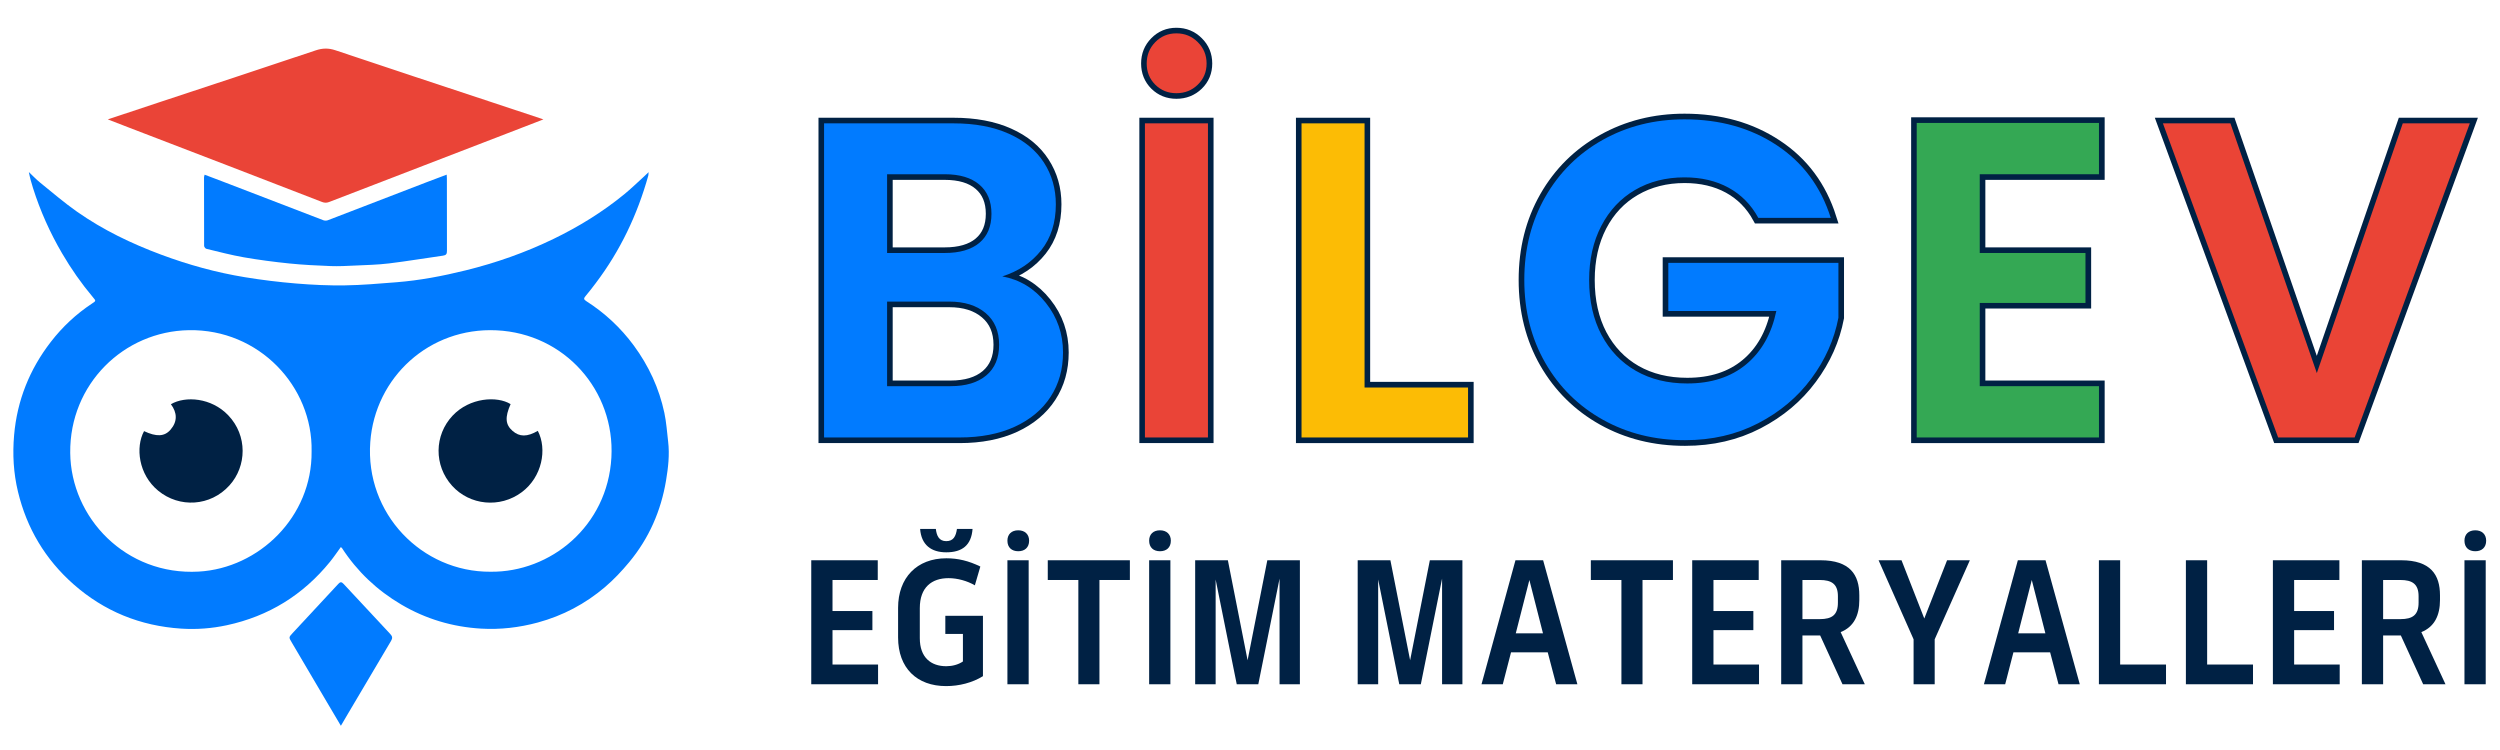 <svg xmlns="http://www.w3.org/2000/svg" xmlns:xlink="http://www.w3.org/1999/xlink" width="1000" zoomAndPan="magnify" viewBox="0 0 750 225" height="300" preserveAspectRatio="xMidYMid meet" version="1.0"><defs><g/><clipPath id="ae817584ca"><path d="M 4 51.48 L 200.836 51.48 L 200.836 188.812 L 4 188.812 Z M 4 51.48 " clip-rule="nonzero"/></clipPath><clipPath id="c2cfa77089"><path d="M 147.18 171.52 C 165.113 171.719 182.281 157.895 183.418 137.23 C 184.52 117.238 169.438 100.055 148.934 99.094 C 128.863 98.148 112.52 113.152 111.086 132.602 C 109.504 154.074 126.535 171.645 147.176 171.523 M 93.48 135.391 C 93.859 115.953 77.719 98.703 56.676 99.051 C 37.148 99.371 20.871 115.207 21.066 135.836 C 21.25 155.34 37.762 172.711 59.598 171.48 C 77.648 170.461 93.695 155.102 93.48 135.391 M 102.25 164.121 C 101.137 165.641 100.137 167.141 99.004 168.535 C 90.914 178.488 80.609 184.867 68.062 187.566 C 63.543 188.539 58.945 188.887 54.348 188.586 C 42.09 187.785 31.242 183.398 22.02 175.246 C 13.57 167.773 8.043 158.496 5.395 147.523 C 4.047 141.926 3.73 136.254 4.234 130.527 C 5.141 120.105 8.879 110.793 15.262 102.547 C 18.738 98.051 22.852 94.199 27.609 91.062 C 28.84 90.25 28.812 90.285 27.875 89.164 C 24.41 85.039 21.336 80.645 18.617 75.988 C 14.988 69.785 12.074 63.273 9.906 56.426 C 9.41 54.863 8.969 53.285 8.652 51.613 C 9.773 52.668 10.832 53.805 12.027 54.773 C 15.68 57.727 19.254 60.805 23.094 63.5 C 30.906 68.984 39.465 73.09 48.402 76.418 C 56.539 79.449 64.879 81.754 73.438 83.156 C 78.52 83.992 83.652 84.621 88.785 85.047 C 93.664 85.453 98.578 85.684 103.469 85.613 C 108.59 85.539 113.715 85.086 118.828 84.684 C 125.895 84.129 132.84 82.805 139.707 81.105 C 148.793 78.863 157.586 75.777 166.02 71.691 C 173.609 68.02 180.742 63.621 187.273 58.285 C 189.328 56.609 191.227 54.746 193.195 52.965 C 193.59 52.605 193.969 52.23 194.582 51.648 C 194.535 52.172 194.551 52.445 194.484 52.691 C 191.211 64.43 186.062 75.25 178.691 84.984 C 177.699 86.301 176.699 87.605 175.633 88.863 C 175.082 89.512 175.102 89.84 175.855 90.32 C 181.434 93.883 186.203 98.32 190.137 103.652 C 194.621 109.742 197.738 116.469 199.309 123.855 C 199.914 126.695 200.102 129.621 200.445 132.516 C 200.906 136.418 200.457 140.293 199.816 144.133 C 198.301 153.266 194.684 161.504 188.77 168.633 C 186.547 171.312 184.125 173.887 181.48 176.137 C 175.582 181.156 168.848 184.715 161.344 186.754 C 155.762 188.266 150.066 188.926 144.305 188.586 C 135.77 188.078 127.754 185.703 120.367 181.352 C 113.125 177.086 107.164 171.461 102.578 164.398 C 102.527 164.32 102.434 164.27 102.25 164.121 " clip-rule="nonzero"/></clipPath><clipPath id="d217a2d16d"><path d="M 32.242 14.574 L 163.121 14.574 L 163.121 60.957 L 32.242 60.957 Z M 32.242 14.574 " clip-rule="nonzero"/></clipPath><clipPath id="908330c929"><path d="M 163.023 35.82 C 159.367 37.23 155.875 38.586 152.375 39.934 L 112.074 55.465 C 107.625 57.176 103.172 58.871 98.734 60.602 C 97.992 60.891 97.348 60.875 96.609 60.59 L 68.055 49.559 C 58.156 45.746 48.258 41.949 38.355 38.148 C 36.391 37.395 34.43 36.629 32.336 35.816 C 37.461 34.113 42.457 32.449 47.453 30.793 C 63.211 25.578 78.984 20.395 94.719 15.109 C 96.77 14.422 98.562 14.387 100.617 15.078 C 116.129 20.297 131.676 25.414 147.211 30.562 L 162.492 35.633 C 162.609 35.672 162.727 35.719 163.02 35.82 " clip-rule="nonzero"/></clipPath><clipPath id="69af6207a8"><path d="M 61.078 52.285 L 134.285 52.285 L 134.285 79.914 L 61.078 79.914 Z M 61.078 52.285 " clip-rule="nonzero"/></clipPath><clipPath id="fcf6ab6c18"><path d="M 61.387 52.406 C 63.113 53.059 64.766 53.68 66.414 54.312 L 97.039 66.082 C 97.422 66.23 97.965 66.219 98.355 66.07 L 128.039 54.645 C 129.969 53.902 131.914 53.184 134.008 52.395 C 134.035 52.863 134.066 53.18 134.066 53.496 L 134.086 75.281 C 134.09 76.195 133.84 76.566 132.887 76.699 C 127.484 77.449 122.105 78.375 116.691 79.027 C 113.305 79.438 109.875 79.508 106.461 79.668 C 104.051 79.781 101.625 79.914 99.219 79.824 C 95.066 79.66 90.91 79.461 86.777 79.039 C 82.219 78.574 77.664 77.977 73.148 77.191 C 69.367 76.531 65.641 75.543 61.902 74.641 C 61.617 74.574 61.234 74.062 61.234 73.754 L 61.207 53.18 C 61.207 52.961 61.305 52.746 61.387 52.402 " clip-rule="nonzero"/></clipPath><clipPath id="5d86fe2f8f"><path d="M 86.691 174.496 L 117.746 174.496 L 117.746 217.855 L 86.691 217.855 Z M 86.691 174.496 " clip-rule="nonzero"/></clipPath><clipPath id="3ce76fe003"><path d="M 102.266 217.734 C 100.816 215.281 99.449 212.98 98.09 210.672 L 87.508 192.703 C 86.625 191.207 86.598 191.203 87.758 189.953 L 101.484 175.176 C 102.082 174.527 102.457 174.504 103.074 175.172 L 117.098 190.223 C 117.762 190.93 117.797 191.465 117.305 192.289 L 104.219 214.402 C 103.594 215.461 102.973 216.527 102.266 217.734 " clip-rule="nonzero"/></clipPath><clipPath id="93ca4d4472"><path d="M 41.719 119.645 L 72.977 119.645 L 72.977 150.902 L 41.719 150.902 Z M 41.719 119.645 " clip-rule="nonzero"/></clipPath><clipPath id="4dfe5a0c7e"><path d="M 43.215 129.34 C 46.902 131.07 49.344 131.02 51.172 128.895 C 53.266 126.461 53.188 123.824 51.27 121.266 C 55.621 118.719 63.414 119.297 68.461 124.574 C 74.305 130.684 74.039 139.867 68.836 145.621 C 63.145 151.922 53.824 152.469 47.438 147.195 C 41.547 142.34 40.598 134.172 43.215 129.344 " clip-rule="nonzero"/></clipPath><clipPath id="7717e7b702"><path d="M 131.461 119.645 L 162.922 119.645 L 162.922 150.902 L 131.461 150.902 Z M 131.461 119.645 " clip-rule="nonzero"/></clipPath><clipPath id="2075b07e75"><path d="M 153.18 121.234 C 151.441 125.18 151.602 127.371 153.754 129.258 C 155.859 131.105 158.168 131.105 161.34 129.254 C 164.203 134.734 162.645 143.105 156.523 147.66 C 149.953 152.551 140.906 151.57 135.633 145.734 C 130.125 139.633 130.258 130.559 135.789 124.688 C 140.906 119.254 149.129 118.73 153.176 121.234 " clip-rule="nonzero"/></clipPath></defs><g fill="#002144" fill-opacity="1"><g transform="translate(240.99, 205.278)"><g><path d="M 22.43 0 L 22.43 -5.918 L 8.762 -5.918 L 8.762 -16.238 L 20.73 -16.238 L 20.73 -21.969 L 8.762 -21.969 L 8.762 -31.281 L 22.336 -31.281 L 22.336 -37.199 L 2.387 -37.199 L 2.387 0 Z M 22.43 0 "/></g></g></g><g fill="#002144" fill-opacity="1"><g transform="translate(267.685, 205.278)"><g><path d="M 16.191 -39.582 C 20.961 -39.582 23.715 -41.691 24.082 -46.602 L 19.402 -46.602 C 19.082 -44.398 18.348 -42.934 16.191 -42.934 C 14.035 -42.934 13.301 -44.535 13.07 -46.602 L 8.348 -46.602 C 8.715 -41.785 11.695 -39.582 16.191 -39.582 Z M 15.914 -15.09 L 21.191 -15.09 L 21.191 -6.836 C 19.77 -5.871 17.98 -5.414 16.191 -5.414 C 11.559 -5.414 8.258 -8.074 8.258 -13.805 L 8.258 -22.844 C 8.258 -29.078 11.832 -31.832 16.879 -31.832 C 19.539 -31.832 22.52 -31.008 24.77 -29.676 L 26.418 -35.316 C 22.934 -37.016 19.723 -37.793 16.238 -37.793 C 7.34 -37.793 1.742 -31.922 1.742 -22.934 L 1.742 -14.035 C 1.742 -4.863 7.383 0.551 16.145 0.551 C 20.043 0.551 24.035 -0.457 27.199 -2.43 L 27.199 -20.547 L 15.914 -20.547 Z M 15.914 -15.09 "/></g></g></g><g fill="#002144" fill-opacity="1"><g transform="translate(299.837, 205.278)"><g><path d="M 5.641 -39.906 C 7.566 -39.906 8.898 -41.004 8.898 -43.07 C 8.898 -44.996 7.613 -46.188 5.641 -46.188 C 3.625 -46.188 2.387 -44.996 2.387 -43.07 C 2.387 -41.004 3.715 -39.906 5.641 -39.906 Z M 8.762 0 L 8.762 -37.199 L 2.387 -37.199 L 2.387 0 Z M 8.762 0 "/></g></g></g><g fill="#002144" fill-opacity="1"><g transform="translate(313.643, 205.278)"><g><path d="M 16.191 0 L 16.191 -31.281 L 25.32 -31.281 L 25.32 -37.199 L 0.688 -37.199 L 0.688 -31.281 L 9.863 -31.281 L 9.863 0 Z M 16.191 0 "/></g></g></g><g fill="#002144" fill-opacity="1"><g transform="translate(342.356, 205.278)"><g><path d="M 5.641 -39.906 C 7.566 -39.906 8.898 -41.004 8.898 -43.07 C 8.898 -44.996 7.613 -46.188 5.641 -46.188 C 3.625 -46.188 2.387 -44.996 2.387 -43.07 C 2.387 -41.004 3.715 -39.906 5.641 -39.906 Z M 8.762 0 L 8.762 -37.199 L 2.387 -37.199 L 2.387 0 Z M 8.762 0 "/></g></g></g><g fill="#002144" fill-opacity="1"><g transform="translate(356.162, 205.278)"><g><path d="M 18.117 -7.199 L 12.199 -37.199 L 2.387 -37.199 L 2.387 0 L 8.531 0 L 8.531 -31.418 L 14.859 0 L 21.328 0 L 27.703 -31.695 L 27.703 0 L 33.805 0 L 33.805 -37.199 L 24.035 -37.199 Z M 18.117 -7.199 "/></g></g></g><g fill="#002144" fill-opacity="1"><g transform="translate(395.058, 205.278)"><g/></g></g><g fill="#002144" fill-opacity="1"><g transform="translate(404.919, 205.278)"><g><path d="M 18.117 -7.199 L 12.199 -37.199 L 2.387 -37.199 L 2.387 0 L 8.531 0 L 8.531 -31.418 L 14.859 0 L 21.328 0 L 27.703 -31.695 L 27.703 0 L 33.805 0 L 33.805 -37.199 L 24.035 -37.199 Z M 18.117 -7.199 "/></g></g></g><g fill="#002144" fill-opacity="1"><g transform="translate(443.814, 205.278)"><g><path d="M 29.402 0 L 19.125 -37.199 L 10.824 -37.199 L 0.641 0 L 7.02 0 L 9.496 -9.586 L 20.504 -9.586 L 23.023 0 Z M 10.918 -15.273 L 15 -31.281 L 19.082 -15.273 Z M 10.918 -15.273 "/></g></g></g><g fill="#002144" fill-opacity="1"><g transform="translate(476.563, 205.278)"><g><path d="M 16.191 0 L 16.191 -31.281 L 25.32 -31.281 L 25.32 -37.199 L 0.688 -37.199 L 0.688 -31.281 L 9.863 -31.281 L 9.863 0 Z M 16.191 0 "/></g></g></g><g fill="#002144" fill-opacity="1"><g transform="translate(505.276, 205.278)"><g><path d="M 22.43 0 L 22.43 -5.918 L 8.762 -5.918 L 8.762 -16.238 L 20.73 -16.238 L 20.73 -21.969 L 8.762 -21.969 L 8.762 -31.281 L 22.336 -31.281 L 22.336 -37.199 L 2.387 -37.199 L 2.387 0 Z M 22.43 0 "/></g></g></g><g fill="#002144" fill-opacity="1"><g transform="translate(531.971, 205.278)"><g><path d="M 20.227 -15.641 C 24.219 -17.246 25.824 -20.73 25.824 -25.273 L 25.824 -26.695 C 25.824 -32.84 23.023 -37.199 14.172 -37.199 L 2.387 -37.199 L 2.387 0 L 8.762 0 L 8.762 -14.633 L 14.082 -14.633 L 20.777 0 L 27.473 0 Z M 13.945 -31.281 C 17.477 -31.281 19.402 -30.09 19.402 -26.418 L 19.402 -24.492 C 19.402 -20.824 17.66 -19.539 13.945 -19.539 L 8.762 -19.539 L 8.762 -31.281 Z M 13.945 -31.281 "/></g></g></g><g fill="#002144" fill-opacity="1"><g transform="translate(562.748, 205.278)"><g><path d="M 14.539 -19.723 L 7.707 -37.199 L 0.824 -37.199 L 11.328 -13.484 L 11.328 0 L 17.66 0 L 17.66 -13.484 L 28.207 -37.199 L 21.375 -37.199 Z M 14.539 -19.723 "/></g></g></g><g fill="#002144" fill-opacity="1"><g transform="translate(594.534, 205.278)"><g><path d="M 29.402 0 L 19.125 -37.199 L 10.824 -37.199 L 0.641 0 L 7.02 0 L 9.496 -9.586 L 20.504 -9.586 L 23.023 0 Z M 10.918 -15.273 L 15 -31.281 L 19.082 -15.273 Z M 10.918 -15.273 "/></g></g></g><g fill="#002144" fill-opacity="1"><g transform="translate(627.283, 205.278)"><g><path d="M 22.52 0 L 22.52 -5.918 L 8.762 -5.918 L 8.762 -37.199 L 2.387 -37.199 L 2.387 0 Z M 22.52 0 "/></g></g></g><g fill="#002144" fill-opacity="1"><g transform="translate(653.381, 205.278)"><g><path d="M 22.52 0 L 22.52 -5.918 L 8.762 -5.918 L 8.762 -37.199 L 2.387 -37.199 L 2.387 0 Z M 22.52 0 "/></g></g></g><g fill="#002144" fill-opacity="1"><g transform="translate(679.48, 205.278)"><g><path d="M 22.43 0 L 22.43 -5.918 L 8.762 -5.918 L 8.762 -16.238 L 20.73 -16.238 L 20.73 -21.969 L 8.762 -21.969 L 8.762 -31.281 L 22.336 -31.281 L 22.336 -37.199 L 2.387 -37.199 L 2.387 0 Z M 22.43 0 "/></g></g></g><g fill="#002144" fill-opacity="1"><g transform="translate(706.174, 205.278)"><g><path d="M 20.227 -15.641 C 24.219 -17.246 25.824 -20.73 25.824 -25.273 L 25.824 -26.695 C 25.824 -32.84 23.023 -37.199 14.172 -37.199 L 2.387 -37.199 L 2.387 0 L 8.762 0 L 8.762 -14.633 L 14.082 -14.633 L 20.777 0 L 27.473 0 Z M 13.945 -31.281 C 17.477 -31.281 19.402 -30.09 19.402 -26.418 L 19.402 -24.492 C 19.402 -20.824 17.66 -19.539 13.945 -19.539 L 8.762 -19.539 L 8.762 -31.281 Z M 13.945 -31.281 "/></g></g></g><g fill="#002144" fill-opacity="1"><g transform="translate(736.951, 205.278)"><g><path d="M 5.641 -39.906 C 7.566 -39.906 8.898 -41.004 8.898 -43.07 C 8.898 -44.996 7.613 -46.188 5.641 -46.188 C 3.625 -46.188 2.387 -44.996 2.387 -43.07 C 2.387 -41.004 3.715 -39.906 5.641 -39.906 Z M 8.762 0 L 8.762 -37.199 L 2.387 -37.199 L 2.387 0 Z M 8.762 0 "/></g></g></g><path stroke-linecap="butt" transform="matrix(0.75, 0, 0, 0.75, 216.873, -9.759)" fill="none" stroke-linejoin="miter" d="M 111.763 123.574 C 118.825 124.897 124.638 128.438 129.211 134.209 C 133.779 139.954 136.065 146.543 136.065 153.985 C 136.065 160.694 134.409 166.6 131.096 171.694 C 127.789 176.793 123.013 180.793 116.773 183.694 C 110.534 186.563 103.164 188.001 94.669 188.001 L 40.482 188.001 L 40.482 62.36 L 92.294 62.36 C 100.82 62.36 108.174 63.735 114.357 66.491 C 120.539 69.246 125.211 73.084 128.372 78.006 C 131.565 82.928 133.164 88.506 133.164 94.746 C 133.164 102.074 131.216 108.194 127.32 113.116 C 123.424 118.037 118.237 121.527 111.763 123.574 Z M 65.664 114.215 L 88.69 114.215 C 94.695 114.215 99.31 112.866 102.534 110.173 C 105.784 107.449 107.414 103.569 107.414 98.527 C 107.414 93.491 105.784 89.59 102.534 86.84 C 99.31 84.084 94.695 82.709 88.69 82.709 L 65.664 82.709 Z M 91.065 167.475 C 97.159 167.475 101.919 166.043 105.346 163.173 C 108.773 160.272 110.487 156.183 110.487 150.912 C 110.487 145.522 108.685 141.303 105.081 138.256 C 101.482 135.178 96.617 133.642 90.492 133.642 L 65.664 133.642 L 65.664 167.475 Z M 91.065 167.475 " stroke="#002144" stroke-width="4.5" stroke-opacity="1" stroke-miterlimit="4"/><path stroke-linecap="butt" transform="matrix(0.75, 0, 0, 0.75, 216.873, -9.759)" fill="none" stroke-linejoin="miter" d="M 194.008 62.36 L 194.008 188.001 L 168.825 188.001 L 168.825 62.36 Z M 181.393 50.277 C 178.055 50.277 175.242 49.147 172.956 46.892 C 170.674 44.605 169.529 41.777 169.529 38.412 C 169.529 35.043 170.674 32.199 172.956 29.886 C 175.242 27.543 178.055 26.371 181.393 26.371 C 184.763 26.371 187.622 27.543 189.966 29.886 C 192.31 32.199 193.482 35.043 193.482 38.412 C 193.482 41.777 192.31 44.605 189.966 46.892 C 187.622 49.147 184.763 50.277 181.393 50.277 Z M 181.393 50.277 " stroke="#002144" stroke-width="4.5" stroke-opacity="1" stroke-miterlimit="4"/><path stroke-linecap="butt" transform="matrix(0.75, 0, 0, 0.75, 216.873, -9.759)" fill="none" stroke-linejoin="miter" d="M 256.648 168.006 L 298.044 168.006 L 298.044 188.001 L 231.466 188.001 L 231.466 62.36 L 256.648 62.36 Z M 256.648 168.006 " stroke="#002144" stroke-width="4.5" stroke-opacity="1" stroke-miterlimit="4"/><path stroke-linecap="butt" transform="matrix(0.75, 0, 0, 0.75, 216.873, -9.759)" fill="none" stroke-linejoin="miter" d="M 414.154 100.152 C 411.284 94.881 407.325 90.866 402.289 88.11 C 397.247 85.36 391.378 83.98 384.664 83.98 C 377.226 83.98 370.617 85.668 364.846 89.037 C 359.075 92.376 354.565 97.168 351.31 103.407 C 348.091 109.647 346.476 116.84 346.476 124.98 C 346.476 133.392 348.117 140.715 351.398 146.954 C 354.711 153.194 359.31 158.001 365.2 161.371 C 371.086 164.709 377.93 166.381 385.721 166.381 C 395.331 166.381 403.195 163.829 409.32 158.73 C 415.44 153.636 419.456 146.532 421.362 137.418 L 378.164 137.418 L 378.164 118.173 L 446.19 118.173 L 446.19 140.1 C 444.518 148.86 440.914 156.959 435.378 164.402 C 429.872 171.845 422.768 177.819 414.065 182.329 C 405.362 186.845 395.622 189.1 384.841 189.1 C 372.711 189.1 361.758 186.376 351.971 180.923 C 342.185 175.444 334.497 167.845 328.898 158.116 C 323.331 148.392 320.549 137.345 320.549 124.98 C 320.549 112.647 323.331 101.59 328.898 91.803 C 334.497 82.017 342.185 74.402 351.971 68.954 C 361.758 63.475 372.654 60.735 384.664 60.735 C 398.815 60.735 411.107 64.194 421.534 71.105 C 431.997 77.991 439.2 87.673 443.159 100.152 Z M 414.154 100.152 " stroke="#002144" stroke-width="4.5" stroke-opacity="1" stroke-miterlimit="4"/><path stroke-linecap="butt" transform="matrix(0.75, 0, 0, 0.75, 216.873, -9.759)" fill="none" stroke-linejoin="miter" d="M 502.726 82.709 L 502.726 114.215 L 545.044 114.215 L 545.044 134.168 L 502.726 134.168 L 502.726 167.475 L 550.45 167.475 L 550.45 188.001 L 477.544 188.001 L 477.544 62.183 L 550.45 62.183 L 550.45 82.709 Z M 502.726 82.709 " stroke="#002144" stroke-width="4.5" stroke-opacity="1" stroke-miterlimit="4"/><path stroke-linecap="butt" transform="matrix(0.75, 0, 0, 0.75, 216.873, -9.759)" fill="none" stroke-linejoin="miter" d="M 698.773 62.36 L 652.674 188.001 L 622.086 188.001 L 575.987 62.36 L 603.018 62.36 L 637.555 162.246 L 671.966 62.36 Z M 698.773 62.36 " stroke="#002144" stroke-width="4.5" stroke-opacity="1" stroke-miterlimit="4"/><g fill="#017bff" fill-opacity="1"><g transform="translate(237.908, 131.241)"><g><path d="M 62.781 -48.328 C 68.082 -47.336 72.441 -44.68 75.859 -40.359 C 79.285 -36.047 81 -31.098 81 -25.516 C 81 -20.473 79.758 -16.039 77.281 -12.219 C 74.812 -8.395 71.234 -5.398 66.547 -3.234 C 61.867 -1.078 56.336 0 49.953 0 L 9.312 0 L 9.312 -94.234 L 48.188 -94.234 C 54.582 -94.234 60.098 -93.195 64.734 -91.125 C 69.367 -89.051 72.879 -86.172 75.266 -82.484 C 77.648 -78.797 78.844 -74.613 78.844 -69.938 C 78.844 -64.438 77.379 -59.844 74.453 -56.156 C 71.523 -52.469 67.633 -49.859 62.781 -48.328 Z M 28.219 -55.344 L 45.5 -55.344 C 50 -55.344 53.461 -56.352 55.891 -58.375 C 58.316 -60.406 59.531 -63.312 59.531 -67.094 C 59.531 -70.875 58.316 -73.797 55.891 -75.859 C 53.461 -77.93 50 -78.969 45.5 -78.969 L 28.219 -78.969 Z M 47.25 -15.391 C 51.844 -15.391 55.422 -16.469 57.984 -18.625 C 60.547 -20.789 61.828 -23.852 61.828 -27.812 C 61.828 -31.863 60.477 -35.035 57.781 -37.328 C 55.082 -39.617 51.438 -40.766 46.844 -40.766 L 28.219 -40.766 L 28.219 -15.391 Z M 47.25 -15.391 "/></g></g></g><g fill="#ea4437" fill-opacity="1"><g transform="translate(334.166, 131.241)"><g><path d="M 28.219 -94.234 L 28.219 0 L 9.312 0 L 9.312 -94.234 Z M 18.766 -103.281 C 16.242 -103.281 14.125 -104.133 12.406 -105.844 C 10.695 -107.551 9.844 -109.664 9.844 -112.188 C 9.844 -114.707 10.695 -116.844 12.406 -118.594 C 14.125 -120.352 16.242 -121.234 18.766 -121.234 C 21.285 -121.234 23.422 -120.352 25.172 -118.594 C 26.93 -116.844 27.812 -114.707 27.812 -112.188 C 27.812 -109.664 26.93 -107.551 25.172 -105.844 C 23.422 -104.133 21.285 -103.281 18.766 -103.281 Z M 18.766 -103.281 "/></g></g></g><g fill="#fcbc05" fill-opacity="1"><g transform="translate(381.147, 131.241)"><g><path d="M 28.219 -14.984 L 59.266 -14.984 L 59.266 0 L 9.312 0 L 9.312 -94.234 L 28.219 -94.234 Z M 28.219 -14.984 "/></g></g></g><g fill="#017bff" fill-opacity="1"><g transform="translate(452.572, 131.241)"><g><path d="M 74.922 -65.875 C 72.766 -69.832 69.797 -72.848 66.016 -74.922 C 62.234 -76.992 57.82 -78.031 52.781 -78.031 C 47.207 -78.031 42.258 -76.77 37.938 -74.25 C 33.613 -71.727 30.238 -68.129 27.812 -63.453 C 25.383 -58.773 24.172 -53.375 24.172 -47.25 C 24.172 -40.945 25.406 -35.457 27.875 -30.781 C 30.352 -26.102 33.797 -22.504 38.203 -19.984 C 42.609 -17.461 47.738 -16.203 53.594 -16.203 C 60.789 -16.203 66.688 -18.113 71.281 -21.938 C 75.875 -25.758 78.891 -31.094 80.328 -37.938 L 47.922 -37.938 L 47.922 -52.375 L 98.953 -52.375 L 98.953 -35.906 C 97.691 -29.344 94.988 -23.27 90.844 -17.688 C 86.707 -12.102 81.375 -7.625 74.844 -4.25 C 68.32 -0.875 61.016 0.812 52.922 0.812 C 43.828 0.812 35.613 -1.234 28.281 -5.328 C 20.945 -9.422 15.188 -15.113 11 -22.406 C 6.812 -29.695 4.719 -37.977 4.719 -47.25 C 4.719 -56.52 6.812 -64.82 11 -72.156 C 15.188 -79.488 20.945 -85.203 28.281 -89.297 C 35.613 -93.391 43.781 -95.438 52.781 -95.438 C 63.406 -95.438 72.629 -92.848 80.453 -87.672 C 88.285 -82.504 93.688 -75.238 96.656 -65.875 Z M 74.922 -65.875 "/></g></g></g><g fill="#34a854" fill-opacity="1"><g transform="translate(565.705, 131.241)"><g><path d="M 28.219 -78.969 L 28.219 -55.344 L 59.938 -55.344 L 59.938 -40.359 L 28.219 -40.359 L 28.219 -15.391 L 63.984 -15.391 L 63.984 0 L 9.312 0 L 9.312 -94.359 L 63.984 -94.359 L 63.984 -78.969 Z M 28.219 -78.969 "/></g></g></g><g fill="#ea4436" fill-opacity="1"><g transform="translate(646.986, 131.241)"><g><path d="M 93.953 -94.234 L 59.406 0 L 36.453 0 L 1.891 -94.234 L 22.141 -94.234 L 48.062 -19.312 L 73.844 -94.234 Z M 93.953 -94.234 "/></g></g></g><g clip-path="url(#ae817584ca)"><g clip-path="url(#c2cfa77089)"><path fill="#017bff" d="M 3 13.566 L 201.641 13.566 L 201.641 218.66 L 3 218.66 Z M 3 13.566 " fill-opacity="1" fill-rule="nonzero"/></g></g><g clip-path="url(#d217a2d16d)"><g clip-path="url(#908330c929)"><path fill="#ea4437" d="M 3 13.566 L 201.641 13.566 L 201.641 218.66 L 3 218.66 Z M 3 13.566 " fill-opacity="1" fill-rule="nonzero"/></g></g><g clip-path="url(#69af6207a8)"><g clip-path="url(#fcf6ab6c18)"><path fill="#017bff" d="M 3 13.566 L 201.641 13.566 L 201.641 218.66 L 3 218.66 Z M 3 13.566 " fill-opacity="1" fill-rule="nonzero"/></g></g><g clip-path="url(#5d86fe2f8f)"><g clip-path="url(#3ce76fe003)"><path fill="#017bff" d="M 3 13.566 L 201.641 13.566 L 201.641 218.66 L 3 218.66 Z M 3 13.566 " fill-opacity="1" fill-rule="nonzero"/></g></g><g clip-path="url(#93ca4d4472)"><g clip-path="url(#4dfe5a0c7e)"><path fill="#002144" d="M 3 13.566 L 201.641 13.566 L 201.641 218.66 L 3 218.66 Z M 3 13.566 " fill-opacity="1" fill-rule="nonzero"/></g></g><g clip-path="url(#7717e7b702)"><g clip-path="url(#2075b07e75)"><path fill="#002144" d="M 3 13.566 L 201.641 13.566 L 201.641 218.66 L 3 218.66 Z M 3 13.566 " fill-opacity="1" fill-rule="nonzero"/></g></g></svg>